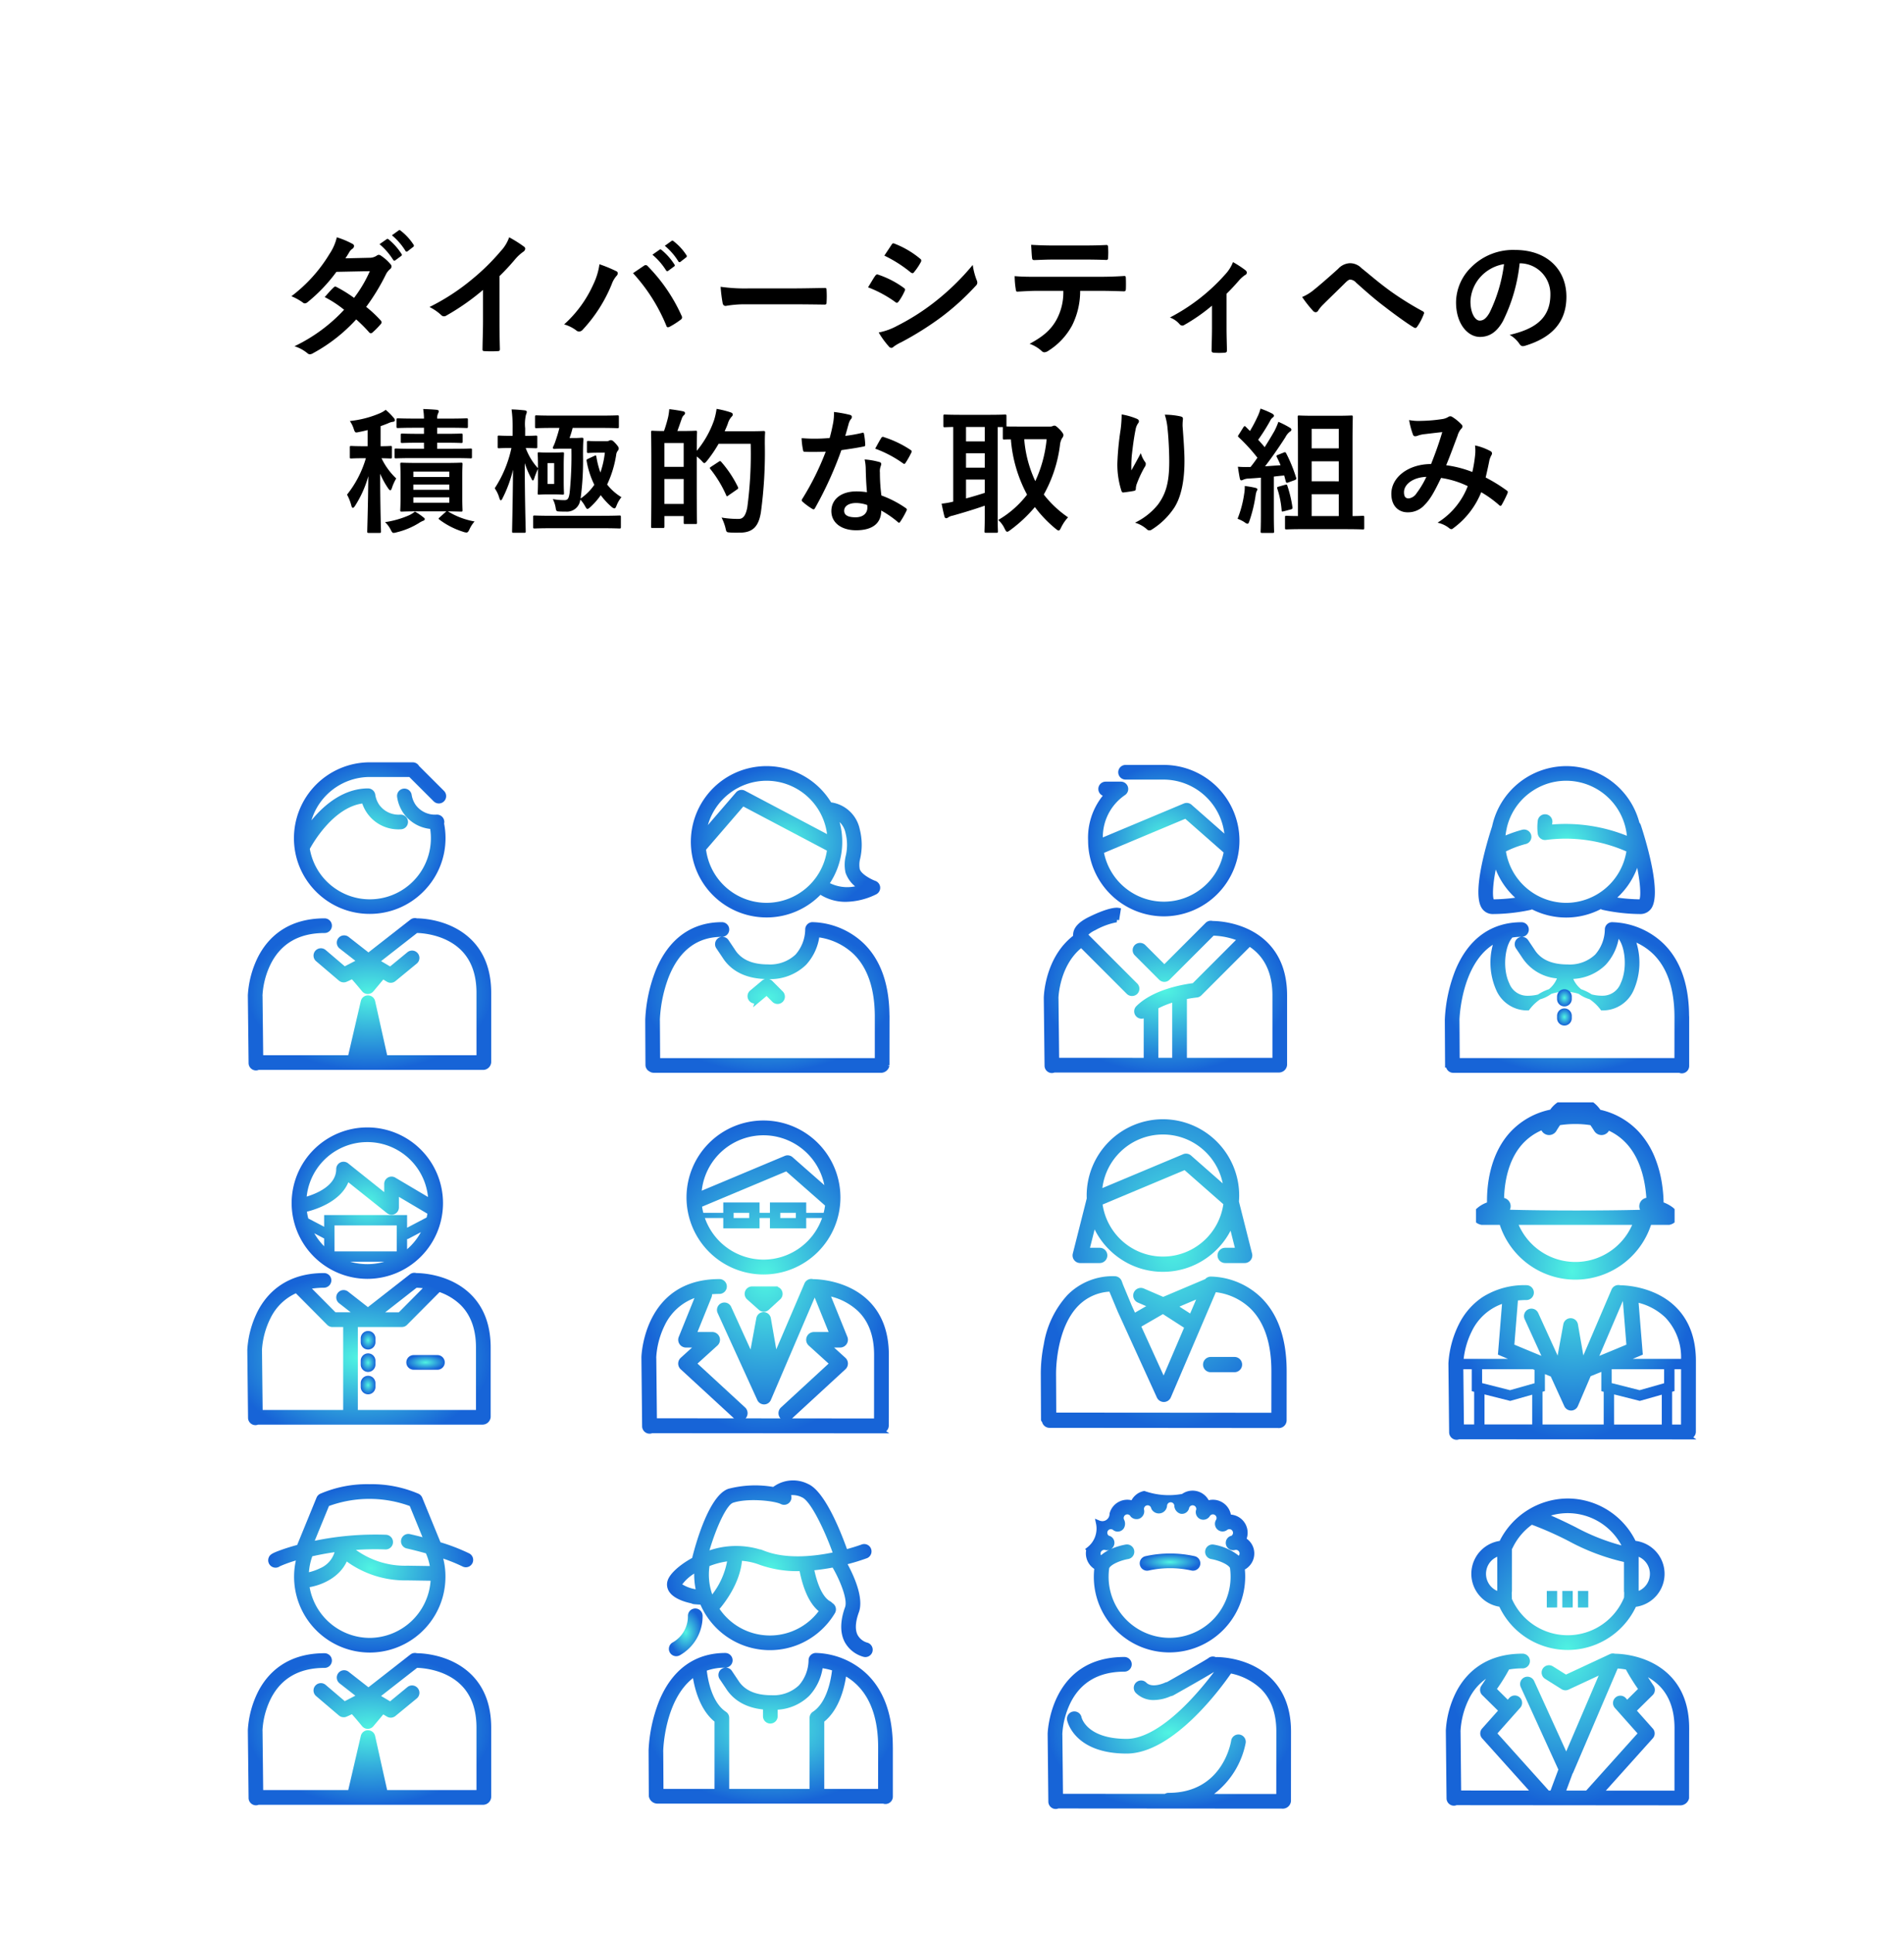 <svg xmlns="http://www.w3.org/2000/svg" xmlns:xlink="http://www.w3.org/1999/xlink" width="367.335" height="372.764" viewBox="0 0 367.335 372.764">
  <defs>
    <radialGradient id="radial-gradient" cx="0.5" cy="0.5" r="0.5" gradientUnits="objectBoundingBox">
      <stop offset="0" stop-color="#50f4e2"/>
      <stop offset="1" stop-color="#1764d7"/>
    </radialGradient>
  </defs>
  <g id="グループ_13374" data-name="グループ 13374" transform="translate(-14625.674 6530)">
    <path id="パス_13448" data-name="パス 13448" d="M0,0H367.335V372.764H0Z" transform="translate(14625.674 -6530)" fill="none"/>
    <path id="パス_13514" data-name="パス 13514" d="M-112.684-16.9c.442-.676.6-.936.806-1.3a2.173,2.173,0,0,1,.546-.546.7.7,0,0,0,.312-.52.456.456,0,0,0-.286-.416,16.374,16.374,0,0,0-3.042-1.274,9.591,9.591,0,0,1-1.4,3.2,29.008,29.008,0,0,1-7.358,8.164,10.832,10.832,0,0,1,2.184,1.2.6.6,0,0,0,.416.182.932.932,0,0,0,.52-.234,31.4,31.4,0,0,0,5.564-5.85l6.448-.13a25.066,25.066,0,0,1-3.042,5.148,26.07,26.07,0,0,0-3.354-2.08.675.675,0,0,0-.26-.1.491.491,0,0,0-.338.182c-.6.546-1.144,1.222-1.716,1.846a21.735,21.735,0,0,1,3.744,2.444A31.528,31.528,0,0,1-122.512.052a7.387,7.387,0,0,1,2.47,1.326.78.78,0,0,0,.494.234,1.415,1.415,0,0,0,.65-.234,31.685,31.685,0,0,0,8.294-6.5A28.815,28.815,0,0,1-108.082-2.6a.452.452,0,0,0,.286.156.54.54,0,0,0,.312-.13,15.982,15.982,0,0,0,1.612-1.638.5.5,0,0,0,.156-.338.513.513,0,0,0-.156-.364A23.114,23.114,0,0,0-108.68-7.54a40.582,40.582,0,0,0,3.822-6.292,3.261,3.261,0,0,1,.78-.988.665.665,0,0,0,.286-.494.635.635,0,0,0-.208-.468,8.423,8.423,0,0,0-1.768-1.586.9.9,0,0,0-.468-.208.76.76,0,0,0-.442.182,2.544,2.544,0,0,1-1.43.39Zm6.578-2.73a12.9,12.9,0,0,1,2.626,3.016.272.272,0,0,0,.442.078l1.092-.806a.262.262,0,0,0,.078-.416,11.966,11.966,0,0,0-2.47-2.782c-.156-.13-.26-.156-.39-.052Zm2.392-1.716a12.3,12.3,0,0,1,2.6,2.99.267.267,0,0,0,.442.078l1.04-.806a.3.3,0,0,0,.078-.468,10.858,10.858,0,0,0-2.47-2.678c-.156-.13-.234-.156-.39-.052Zm20.748,7.878a41.157,41.157,0,0,0,3.042-3.276,8.566,8.566,0,0,1,1.56-1.43A.744.744,0,0,0-78-18.746a.46.46,0,0,0-.208-.39,23.131,23.131,0,0,0-2.886-1.82,7.536,7.536,0,0,1-1.638,2.678,42.184,42.184,0,0,1-5.538,5.434,41.737,41.737,0,0,1-8.19,5.33A9.732,9.732,0,0,1-94.224-5.98a.725.725,0,0,0,.546.26.734.734,0,0,0,.39-.1,44.98,44.98,0,0,0,7.15-4.992v6.058c0,1.768-.078,3.458-.1,5.33-.026.312.078.416.364.416a21.686,21.686,0,0,0,2.6,0c.286,0,.416-.1.39-.442-.052-2.08-.078-3.614-.078-5.408Zm12.48,9.308A7.213,7.213,0,0,1-68.2-3.042a.875.875,0,0,0,.6.26.98.98,0,0,0,.728-.39,28.648,28.648,0,0,0,5.564-8.736,4.982,4.982,0,0,1,.91-1.586.771.771,0,0,0,.26-.52.447.447,0,0,0-.312-.416,25.7,25.7,0,0,0-3.224-1.326,13,13,0,0,1-1.17,3.848A23.03,23.03,0,0,1-70.486-4.16ZM-57.2-14.04A34,34,0,0,1-50.778-3.926c.1.338.286.39.624.234A15.719,15.719,0,0,0-48-5.07a.5.5,0,0,0,.26-.416.65.65,0,0,0-.1-.364,32.677,32.677,0,0,0-6.526-9.542.53.53,0,0,0-.39-.208.62.62,0,0,0-.364.156C-55.562-15.158-56.264-14.664-57.2-14.04Zm3.744-3.562a12.9,12.9,0,0,1,2.626,3.016.272.272,0,0,0,.442.078l1.092-.806a.262.262,0,0,0,.078-.416,11.967,11.967,0,0,0-2.47-2.782c-.156-.13-.26-.156-.39-.052Zm2.392-1.716a12.3,12.3,0,0,1,2.6,2.99.267.267,0,0,0,.442.078l1.04-.806a.3.3,0,0,0,.078-.468,10.858,10.858,0,0,0-2.47-2.678c-.156-.13-.234-.156-.39-.052ZM-26.13-8.034c1.924,0,3.848.026,5.8.052.364.026.468-.078.468-.39a19.163,19.163,0,0,0,0-2.444c0-.312-.078-.39-.468-.364-2,.026-4,.078-5.98.078h-8.372a33.4,33.4,0,0,1-5.616-.312,28.219,28.219,0,0,0,.39,3.146c.078.39.286.546.6.546a20.791,20.791,0,0,1,3.822-.312Zm14.274-3.276A22.8,22.8,0,0,1-6.6-8.476a.5.5,0,0,0,.312.156c.1,0,.208-.1.338-.26A10.587,10.587,0,0,0-4.81-10.556a.771.771,0,0,0,.1-.286c0-.156-.1-.26-.286-.39A18.044,18.044,0,0,0-9.984-13.78c-.234-.052-.364.078-.494.26C-10.79-13.1-11.206-12.35-11.856-11.31Zm3.146-6.11a25.145,25.145,0,0,1,5.044,3.2.669.669,0,0,0,.39.182.289.289,0,0,0,.26-.156,11.129,11.129,0,0,0,1.326-1.95.629.629,0,0,0,.1-.338.412.412,0,0,0-.208-.338,17.676,17.676,0,0,0-4.888-2.886c-.312-.156-.468-.1-.65.208C-7.774-18.824-8.268-18.1-8.71-17.42ZM-9.8-2.6A16.42,16.42,0,0,0-7.878.052a.669.669,0,0,0,.52.312A.576.576,0,0,0-6.942.156,8.543,8.543,0,0,1-5.434-.728,60.362,60.362,0,0,0,2.34-5.616a48.44,48.44,0,0,0,6.6-6.006.808.808,0,0,0,.286-.6,1.271,1.271,0,0,0-.13-.494,12.985,12.985,0,0,1-.754-2.912A47.313,47.313,0,0,1,.858-8.372a43.553,43.553,0,0,1-7.124,4.5A12.022,12.022,0,0,1-9.8-2.6Zm42.354-8.034c1.794,0,3.588.052,4.94.1.234,0,.39-.1.39-.442.026-.338.026-1.664,0-2,0-.364-.026-.52-.286-.52-1.534.1-3.042.156-5.07.156H20.852c-1.508,0-2.964,0-4.42-.13a15.643,15.643,0,0,0,.208,2.5c.026.338.1.52.338.494,1.326-.078,2.6-.156,3.9-.156h4.94a11.043,11.043,0,0,1-1.326,5.59C23.4-3.068,21.866-1.794,19.318-.416A6.83,6.83,0,0,1,21.632.962a.766.766,0,0,0,.546.26,1.584,1.584,0,0,0,.78-.312A13.1,13.1,0,0,0,27.534-4a14.851,14.851,0,0,0,1.534-6.63Zm-2.808-6.032c1.43,0,2.964.026,4.368.078.286,0,.338-.13.338-.494a11.565,11.565,0,0,0,0-1.9c0-.338-.052-.494-.312-.494-1.3.078-2.938.1-4.394.1H23.92c-1.17,0-2.5-.026-4.316-.13.078.936.1,1.872.182,2.5.026.312.1.442.442.442,1.456-.052,2.5-.1,3.692-.1Zm27.56,6.6c.91-.884,1.69-1.742,2.366-2.522a6.563,6.563,0,0,1,1.17-1.066.593.593,0,0,0,.39-.494.717.717,0,0,0-.286-.468,21.432,21.432,0,0,0-2.392-1.56,7.317,7.317,0,0,1-1.378,2.236,36.986,36.986,0,0,1-10.79,8.45,4.516,4.516,0,0,1,1.872,1.3.722.722,0,0,0,.52.26.572.572,0,0,0,.338-.1A34.779,34.779,0,0,0,54.5-7.774v4.446c0,1.378-.052,2.678-.078,4.16-.026.312.13.442.416.468a14.235,14.235,0,0,0,2.106,0c.312-.026.468-.156.442-.468-.026-1.326-.078-2.99-.078-4.238Zm14.586.624a23.986,23.986,0,0,0,2.132,2.7.681.681,0,0,0,.494.234.556.556,0,0,0,.468-.312,6.437,6.437,0,0,1,.936-1.144c1.222-1.222,3.094-3.016,4.368-4.29.338-.312.6-.546.884-.546a1.668,1.668,0,0,1,1.144.6c1.716,1.534,3.588,3.2,5.46,4.6,1.534,1.2,4.368,3.276,5.616,4a.618.618,0,0,0,.364.13c.1,0,.208-.078.338-.26a10.933,10.933,0,0,0,1.274-2.444c.13-.234,0-.442-.26-.546a59.913,59.913,0,0,1-6.136-3.822C86.424-12.4,85.306-13.442,83.356-15a3.111,3.111,0,0,0-2.262-.962,3.274,3.274,0,0,0-2.262,1.092c-1.924,1.742-3.8,3.354-4.654,4.03A8.92,8.92,0,0,1,71.89-9.438Zm42.068-6.5a5.906,5.906,0,0,1,5.824,6.032c0,4.914-3.458,6.734-7.852,7.774a5.514,5.514,0,0,1,1.82,1.638c.338.52.572.624,1.118.468,5.278-1.586,8.008-4.628,8.008-9.464,0-5.174-3.666-9.022-9.906-9.022a11.378,11.378,0,0,0-8.45,3.328,9.579,9.579,0,0,0-2.938,6.76c0,4.238,2.314,6.682,4.6,6.682,1.95,0,3.3-1.04,4.42-2.99a32.556,32.556,0,0,0,3.25-11.206Zm-3.12.156a29.706,29.706,0,0,1-2.756,9.308c-.7,1.248-1.274,1.586-1.95,1.586-.806,0-1.768-1.326-1.768-3.718a7.487,7.487,0,0,1,2.028-4.81A7.831,7.831,0,0,1,110.838-15.782ZM-90.142,25.186c0-1.586.052-2.236.052-2.366,0-.286-.026-.312-.312-.312-.156,0-.936.052-3.2.052h-5.044c-2.236,0-3.016-.052-3.172-.052-.26,0-.286.026-.286.312,0,.13.052.78.052,2.366v4.082c0,1.56-.052,2.236-.052,2.392,0,.26.026.286.286.286.156,0,.936-.052,3.172-.052h5.434l-1.248,1.118c-.234.208-.338.286-.1.468a15.1,15.1,0,0,0,4.55,2.34,2.348,2.348,0,0,0,.676.156c.234,0,.364-.156.572-.6a6.208,6.208,0,0,1,.988-1.534,14.673,14.673,0,0,1-5.148-1.95c1.716.026,2.366.052,2.522.052.286,0,.312-.026.312-.286,0-.156-.052-.832-.052-2.392Zm-2.5,5.044H-99.58V29.19h6.942Zm0-6.006v1.04H-99.58v-1.04Zm-6.942,3.51V26.72h6.942v1.014Zm-8.814-8.4h-.676c-1.794,0-2.34-.052-2.5-.052-.234,0-.26.026-.26.286v1.846c0,.26.026.286.26.286.156,0,.7-.052,2.5-.052h.338a20.45,20.45,0,0,1-3.64,7.02,9.1,9.1,0,0,1,.832,2.106c.078.312.182.442.286.442.13,0,.26-.13.416-.364a20.956,20.956,0,0,0,2.574-5.746c-.052,5.8-.208,10.218-.208,10.66,0,.26.026.286.286.286h2.08c.26,0,.286-.026.286-.286,0-.442-.156-4.836-.156-11.128a15.557,15.557,0,0,0,1.534,2.808c.182.26.312.39.416.39.13,0,.234-.182.338-.52a9.406,9.406,0,0,1,.806-1.768,13.127,13.127,0,0,1-2.834-3.9c1.17.026,1.612.052,1.742.052.234,0,.26-.026.26-.286V19.57c0-.26-.026-.286-.26-.286-.156,0-.624.052-1.924.052V15.462c.52-.182,1.014-.364,1.508-.572a3.025,3.025,0,0,1,.832-.26c.26-.026.416-.1.416-.286a.651.651,0,0,0-.208-.468,12.592,12.592,0,0,0-1.56-1.56,5.009,5.009,0,0,1-1.04.624,19.856,19.856,0,0,1-5.876,1.534,5.455,5.455,0,0,1,.728,1.456c.286.832.286.832,1.092.65.546-.1,1.092-.234,1.612-.364Zm14.846-.676c2.288,0,3.016.052,3.172.052.286,0,.312-.026.312-.286V17.2c0-.286-.026-.312-.312-.312-.156,0-.884.052-3.172.052h-1.43v-1.17h2.262c2.392,0,3.224.052,3.38.052.26,0,.286-.026.286-.312V14.24c0-.26-.026-.286-.286-.286-.156,0-.988.052-3.38.052h-2.262a2.115,2.115,0,0,1,.156-.962,1.239,1.239,0,0,0,.156-.468c0-.13-.156-.234-.39-.26-.754-.078-1.82-.13-2.626-.156a11.951,11.951,0,0,1,.156,1.846h-1.612c-2.392,0-3.224-.052-3.38-.052-.286,0-.312.026-.312.286v1.274c0,.286.026.312.312.312.156,0,.988-.052,3.38-.052h1.612v1.17h-1.04c-2.262,0-2.99-.052-3.146-.052-.26,0-.286.026-.286.312v1.222c0,.26.026.286.286.286.156,0,.884-.052,3.146-.052h1.04v1.17h-2.028c-2.314,0-3.2-.052-3.354-.052-.26,0-.286.026-.286.286V21.39c0,.26.026.286.286.286.156,0,1.04-.052,3.354-.052h7.514c2.5,0,3.354.052,3.51.052.234,0,.26-.026.26-.286V20.064c0-.26-.026-.286-.26-.286-.156,0-1.014.052-3.51.052h-2.938V18.66Zm-5.72,13.286a5.542,5.542,0,0,1-1.066.676,17.941,17.941,0,0,1-4.706,1.352,5.215,5.215,0,0,1,1.092,1.456c.234.468.338.624.572.624a3.279,3.279,0,0,0,.624-.13,14.532,14.532,0,0,0,4.238-1.768,4.429,4.429,0,0,1,.832-.442.382.382,0,0,0,.312-.338c0-.1-.1-.208-.312-.364A11.293,11.293,0,0,0-99.268,31.946ZM-71.4,15.8c-.208.858-.468,1.69-.78,2.6a7.376,7.376,0,0,1-.442,1.066c-.1.234,0,.39.26.39.156,0,.468-.052,1.352-.052h1.924a71.1,71.1,0,0,1-.338,8.5c-.156,1.014-.312,1.43-.988,1.43a11.762,11.762,0,0,1-2.262-.208,5.7,5.7,0,0,1,.52,1.508c.13.78.13.858.7.884.442.026.988.026,1.326.026a2.578,2.578,0,0,0,2.756-2.314,5.536,5.536,0,0,1,.91,1.248c.208.364.312.546.468.546.13,0,.312-.13.572-.364a13.884,13.884,0,0,0,2-2.288A13.685,13.685,0,0,0-61.36,31.01a1.13,1.13,0,0,0,.572.312c.182,0,.26-.182.416-.546a5.844,5.844,0,0,1,.936-1.612,10.271,10.271,0,0,1-2.756-2.444,21,21,0,0,0,1.742-5.694,1.445,1.445,0,0,1,.286-.78.754.754,0,0,0,.208-.468c0-.208-.1-.416-.572-.936-.572-.624-.728-.676-.962-.676a.737.737,0,0,0-.338.1,1.076,1.076,0,0,1-.494.1h-1.56c-1.378,0-1.768-.052-1.924-.052-.26,0-.286.026-.286.286V20.35c0,.26.026.286.286.286.156,0,.546-.052,1.924-.052h1.248a17.6,17.6,0,0,1-.858,3.822,17.058,17.058,0,0,1-.78-3.068c-.052-.26-.078-.286-.416-.13l-1.17.546c-.286.13-.338.182-.286.442a16.831,16.831,0,0,0,1.482,4.576,10.276,10.276,0,0,1-2.652,2.652A55,55,0,0,0-66.846,21c0-1.352.026-2.236.078-2.99,0-.26-.052-.312-.312-.312-.156,0-.65.052-1.248.052h-1.118a19.6,19.6,0,0,0,.6-1.95h5.07c2.522,0,3.406.052,3.562.052.26,0,.286-.026.286-.286v-1.9c0-.26-.026-.286-.286-.286-.156,0-1.04.052-3.562.052h-8.476c-2.548,0-3.406-.052-3.562-.052-.26,0-.286.026-.286.286v1.9c0,.26.026.286.286.286.156,0,1.014-.052,3.562-.052Zm-6.786,20.228c.26,0,.286-.026.286-.286,0-.39-.182-6.084-.182-13.156a16.635,16.635,0,0,0,1.248,2.938c.13.286.234.416.312.416.1,0,.182-.156.286-.468.182-.6.494-1.3.7-1.794V26.1c0,1.508-.052,2.106-.052,2.288,0,.26.026.286.26.286.182,0,.442-.052,1.612-.052h1.3c1.118,0,1.43.052,1.612.052.26,0,.286-.026.286-.286,0-.156-.052-.78-.052-2.288V23.08c0-1.482.052-2.132.052-2.288,0-.26-.026-.286-.286-.286-.182,0-.494.052-1.612.052h-1.3c-1.17,0-1.43-.052-1.612-.052-.234,0-.26.026-.26.286,0,.182.052.806.052,2.288v.494a11.6,11.6,0,0,1-2.366-3.9c1.326.026,1.768.052,1.924.052.286,0,.312-.026.312-.286V17.568c0-.26-.026-.286-.312-.286-.156,0-.624.052-2.028.052V15.878a7.978,7.978,0,0,1,.156-2.626,1.332,1.332,0,0,0,.156-.572c0-.13-.156-.234-.39-.26-.91-.1-1.586-.156-2.548-.182a24.63,24.63,0,0,1,.208,3.692v1.4h-.26c-1.69,0-2.21-.052-2.366-.052-.234,0-.26.026-.26.286V19.44c0,.26.026.286.26.286.156,0,.676-.052,2.34-.052h.052a22.864,22.864,0,0,1-3.224,7.774,6.1,6.1,0,0,1,.884,1.846c.1.312.182.468.286.468.13,0,.234-.156.364-.442a24.679,24.679,0,0,0,2-5.46c-.052,6.24-.182,11.492-.182,11.882,0,.26.026.286.286.286Zm5.772-9.412h-1.274v-4.03h1.274Zm9,8.528c2.548,0,3.406.052,3.562.052.286,0,.312-.026.312-.312v-1.9c0-.26-.026-.286-.312-.286-.156,0-1.014.052-3.562.052h-9.178c-2.548,0-3.406-.052-3.562-.052-.286,0-.312.026-.312.286v1.9c0,.286.026.312.312.312.156,0,1.014-.052,3.562-.052ZM-48.646,16.4c.312-.806.6-1.69.884-2.47a1.442,1.442,0,0,1,.364-.572c.182-.156.234-.234.234-.416,0-.156-.13-.286-.364-.338-.78-.156-1.742-.312-2.678-.416a11.306,11.306,0,0,1-.208,1.482,26.322,26.322,0,0,1-.806,2.73c-1.508,0-2.054-.052-2.21-.052-.26,0-.286.026-.286.286,0,.182.052,1.43.052,5.954v4.5c0,6.318-.052,7.54-.052,7.7,0,.286.026.312.286.312h1.976c.286,0,.312-.026.312-.312V32.8h3.718v1.248c0,.26.026.286.286.286h2c.26,0,.286-.026.286-.286,0-.156-.052-1.3-.052-7.358V21.312a8.78,8.78,0,0,1,.91.806c.286.312.416.468.546.468s.286-.156.546-.468a24.768,24.768,0,0,0,2.21-3.25H-34.5a77.591,77.591,0,0,1-.65,12.246c-.26,1.378-.7,2.236-1.638,2.236a18.03,18.03,0,0,1-3.328-.26,9.457,9.457,0,0,1,.754,2c.182.832.182.832.936.884.676.052,1.4.026,1.976.026,2.444-.052,3.51-1.3,3.926-3.952a85.777,85.777,0,0,0,.754-13.182c0-.728,0-1.43.052-2.158,0-.26-.052-.312-.312-.312-.156,0-.754.052-2.626.052H-39.52c.208-.468.416-.936.6-1.43a3.4,3.4,0,0,1,.7-1.326c.234-.234.26-.312.26-.52,0-.182-.208-.312-.546-.416a18.719,18.719,0,0,0-2.574-.624,13.173,13.173,0,0,1-.494,2.21A18.984,18.984,0,0,1-44.9,20.22c0-2.548.052-3.458.052-3.588,0-.26-.026-.286-.286-.286-.182,0-.78.052-2.626.052Zm-2.5,14.066v-4.81h3.718v4.81Zm3.718-11.752v4.6h-3.718v-4.6Zm5.33,4.55c-.312.208-.338.26-.182.468a22.825,22.825,0,0,1,3.042,5.018c.052.156.1.234.182.234.052,0,.13-.052.26-.156l1.612-1.118c.312-.208.338-.286.208-.546a21.816,21.816,0,0,0-3.2-4.81c-.1-.1-.156-.156-.208-.156a.651.651,0,0,0-.286.13Zm30.03,4.94a13.4,13.4,0,0,0-2.054-.156c-2.938,0-4.81,1.534-4.81,3.8,0,2.236,1.924,3.692,4.784,3.692,2.964,0,4.836-1.2,4.836-3.8a19.338,19.338,0,0,1,3.172,2.184c.1.1.182.156.26.156s.156-.052.234-.182a16,16,0,0,0,1.2-2.106c.13-.26.1-.364-.156-.546a20.386,20.386,0,0,0-4.68-2.418,33.955,33.955,0,0,1-.286-4.42,2.7,2.7,0,0,1,.1-1.066,3.26,3.26,0,0,0,.156-.546.4.4,0,0,0-.364-.416,14.055,14.055,0,0,0-2.834-.494A9.131,9.131,0,0,1-12.3,23.73C-12.272,24.952-12.22,26.538-12.064,28.2Zm.052,2.47a3,3,0,0,1,.026.52c0,1.092-.858,1.846-2.262,1.846-1.482,0-2.21-.416-2.21-1.248,0-.988,1.014-1.508,2.314-1.508A6.626,6.626,0,0,1-12.012,30.672ZM-16.25,17.334c.234-.78.442-1.586.624-2.21a2.858,2.858,0,0,1,.416-.962.64.64,0,0,0,.234-.494c0-.182-.156-.338-.416-.39a24.043,24.043,0,0,0-3.042-.546,10.062,10.062,0,0,1-.156,2.106c-.182.936-.364,1.82-.676,2.912-1.2.1-1.976.13-2.99.13-.754,0-1.352-.026-2.418-.1a13.584,13.584,0,0,0,.26,2.21c.052.338.1.416.364.416.65.026.858.026,1.43.026.806,0,1.612,0,2.6-.052a52.452,52.452,0,0,1-4.5,9.074.5.5,0,0,0-.13.312c0,.1.052.182.182.286a12.343,12.343,0,0,0,1.794,1.326.721.721,0,0,0,.312.13c.1,0,.182-.078.286-.26A71.843,71.843,0,0,0-17,20.09c1.612-.234,2.886-.416,4.29-.7.208-.026.312-.078.312-.312a14.108,14.108,0,0,0-.234-2.106c-.052-.286-.156-.286-.39-.208A27.944,27.944,0,0,1-16.25,17.334Zm5.772,2.47A22.47,22.47,0,0,1-5.1,22.638a.362.362,0,0,0,.234.1c.078,0,.156-.052.234-.182a15.814,15.814,0,0,0,1.092-1.924.62.62,0,0,0,.1-.312c0-.1-.078-.182-.234-.286a20.285,20.285,0,0,0-5.1-2.444.363.363,0,0,0-.546.182C-9.646,18.244-10.036,19.024-10.478,19.8ZM17.5,15.54c-1.456,0-2.236,0-2.652-.026V13.538c0-.286-.026-.312-.286-.312-.156,0-.936.052-3.224.052H6.162c-2.262,0-3.042-.052-3.2-.052-.26,0-.286.026-.286.312v1.846c0,.26.026.286.286.286.1,0,.572-.026,1.612-.052v14.4a14.284,14.284,0,0,1-2.236.39c.156.832.364,1.768.546,2.47.052.234.182.338.338.338a.669.669,0,0,0,.416-.182,2.406,2.406,0,0,1,.832-.312c1.69-.468,4.29-1.248,6.188-1.924v2.184c0,1.768-.052,2.574-.052,2.756,0,.26.026.286.286.286h2.028c.26,0,.286-.026.286-.286,0-.156-.052-.988-.052-2.756V15.644h.988v2.08c0,.286.026.312.286.312.1,0,.468-.026,1.274-.026a26.822,26.822,0,0,0,3.12,10.66,19.094,19.094,0,0,1-5.564,4.888A5.007,5.007,0,0,1,14.482,35.2c.208.416.312.624.52.624.13,0,.286-.1.572-.312a27.341,27.341,0,0,0,4.758-4.446,23.871,23.871,0,0,0,3.978,4.16c.286.234.468.364.6.364.182,0,.286-.182.468-.546a8.083,8.083,0,0,1,1.352-2,20.651,20.651,0,0,1-4.68-4.394,26.147,26.147,0,0,0,3.12-9.516,3.356,3.356,0,0,1,.39-1.326,1.129,1.129,0,0,0,.286-.624c0-.208-.234-.546-.624-.988-.65-.65-.91-.832-1.092-.832a.734.734,0,0,0-.39.1,1.534,1.534,0,0,1-.624.078Zm5.1,2.444A24.749,24.749,0,0,1,20.41,26.07a23.311,23.311,0,0,1-2.132-8.086ZM10.66,28.332c-1.144.364-2.418.754-3.614,1.066v-3.64H10.66ZM7.046,18.4V15.618H10.66V18.4Zm0,5.07V20.688H10.66V23.47ZM37.076,13.2a24.059,24.059,0,0,1-.208,2.964,54.956,54.956,0,0,0-.624,6.474,16.634,16.634,0,0,0,.78,5.278c.052.182.182.364.364.338.65-.078,1.768-.234,2.08-.312a.365.365,0,0,0,.338-.416,3.249,3.249,0,0,1,.13-.78,21.286,21.286,0,0,1,1.534-3.328,1.225,1.225,0,0,0,.26-.65.6.6,0,0,0-.156-.416,5.39,5.39,0,0,1-.806-1.69c-.7,1.326-1.248,2.314-1.82,3.328a26.265,26.265,0,0,1,.078-2.86c.156-1.352.364-3.2.728-4.966a3,3,0,0,1,.468-1.222.6.6,0,0,0,.182-.416c0-.234-.156-.39-.494-.52A13.626,13.626,0,0,0,37.076,13.2Zm8.32.052a12.456,12.456,0,0,1,.546,2.834c.182,1.664.312,4.368.312,6.214,0,4.108-.676,6.24-2.184,8.294a12.868,12.868,0,0,1-4.42,3.484,6.033,6.033,0,0,1,2.21,1.2.754.754,0,0,0,.546.286.9.9,0,0,0,.52-.182,14.327,14.327,0,0,0,4.29-4.186c1.378-2.132,1.976-5.33,1.976-9.022,0-1.872-.182-4.238-.364-6.708a9.205,9.205,0,0,1,.052-1.2c.052-.442,0-.572-.52-.7A15.014,15.014,0,0,0,45.4,13.252ZM80.08,35.326c2.5,0,3.328.052,3.484.052.286,0,.312-.026.312-.286V33.064c0-.286-.026-.312-.312-.312-.13,0-.65.052-1.95.052V18.322c0-2.938.052-4.446.052-4.6,0-.286-.026-.312-.312-.312-.156,0-.858.052-2.964.052H74.282c-2.08,0-2.808-.052-2.964-.052-.26,0-.286.026-.286.312,0,.156.052,1.638.052,4.6V32.8c-1.508,0-2.054-.052-2.184-.052-.286,0-.312.026-.312.312v2.028c0,.26.026.286.312.286.156,0,1.014-.052,3.51-.052ZM73.736,32.8V28.592h5.226V32.8Zm0-6.708V22.248h5.226V26.1Zm5.226-10.114v3.77H73.736v-3.77ZM67.288,20.974c-.364.13-.39.208-.286.442.26.52.52,1.04.728,1.586l-2.99.208c1.2-1.56,2.6-3.536,3.926-5.616a3.094,3.094,0,0,1,.858-1.066c.208-.1.286-.208.286-.39,0-.156-.078-.26-.312-.39a16.875,16.875,0,0,0-2.184-1.118,13.389,13.389,0,0,1-.78,1.794c-.6,1.04-1.222,2.08-1.872,3.094-.39-.494-.832-.962-1.248-1.43a37.57,37.57,0,0,0,2.314-3.666,1.586,1.586,0,0,1,.494-.624c.13-.1.234-.208.234-.338s-.078-.26-.338-.416a16.431,16.431,0,0,0-2.262-.962,7.947,7.947,0,0,1-.6,1.612,26.544,26.544,0,0,1-1.43,2.7l-.78-.78q-.156-.156-.234-.156c-.078,0-.156.078-.26.234L59.7,17.048c-.1.156-.182.26-.182.338s.052.13.156.234a33.971,33.971,0,0,1,3.588,3.926q-.624.936-1.326,1.794h-.364a19.281,19.281,0,0,1-2.08-.052c.13.832.234,1.56.364,2.184.052.26.13.442.286.442a.981.981,0,0,0,.416-.13,2.62,2.62,0,0,1,.936-.208c.78-.052,1.586-.1,2.444-.182v6.968c0,2.392-.052,3.25-.052,3.406,0,.26.026.286.286.286H66.2c.26,0,.286-.026.286-.286,0-.13-.052-1.014-.052-3.406V25.186c.676-.078,1.352-.156,2-.208l.312,1.17c.052.234.156.286.442.182l1.222-.442c.338-.13.416-.234.312-.52a29.193,29.193,0,0,0-1.9-4.654c-.13-.234-.182-.286-.494-.156Zm-7.852,12.35a6.953,6.953,0,0,1,1.326.65,1.283,1.283,0,0,0,.6.312c.13,0,.234-.156.364-.546a27.339,27.339,0,0,0,1.17-4.784,4.716,4.716,0,0,1,.208-.936.74.74,0,0,0,.156-.364c0-.13-.13-.234-.442-.312a18.576,18.576,0,0,0-2-.338,6.627,6.627,0,0,1-.1,1.456A21,21,0,0,1,59.436,33.324Zm7.982-6.214c-.312.078-.416.13-.312.416a17.511,17.511,0,0,1,.832,4.186c.026.26.078.26.468.156l1.274-.338c.338-.078.364-.182.338-.468a23.162,23.162,0,0,0-.962-4.056c-.078-.286-.13-.312-.442-.234Zm37.31-2.808A21.559,21.559,0,0,0,99.684,23c.78-1.872,1.508-3.9,2.184-5.668a3.534,3.534,0,0,1,.7-1.352.669.669,0,0,0,.26-.442.624.624,0,0,0-.234-.442,8.689,8.689,0,0,0-1.768-1.43.6.6,0,0,0-.364-.1.572.572,0,0,0-.338.1,3,3,0,0,1-1.274.442,29.015,29.015,0,0,1-4.03.338,9.689,9.689,0,0,1-2.288-.156,15.759,15.759,0,0,0,.754,2.834.422.422,0,0,0,.416.286,1.368,1.368,0,0,0,.468-.1,5.458,5.458,0,0,1,1.17-.286c.858-.1,2.158-.26,3.588-.416-.65,2.184-1.3,4-2.158,6.162-4.342,0-7.67,2.522-7.67,5.746,0,2.522,1.586,3.562,3.094,3.562a4.268,4.268,0,0,0,3.328-1.43c1.04-1.04,1.794-2.34,3.172-5.2a17.58,17.58,0,0,1,5.148,1.586,14.35,14.35,0,0,1-5.824,7.046,5.358,5.358,0,0,1,2.262,1.066.711.711,0,0,0,.39.182c.156,0,.286-.1.52-.286a15.96,15.96,0,0,0,5.252-6.838,21.129,21.129,0,0,1,3.406,2.444.5.5,0,0,0,.312.182c.078,0,.156-.052.234-.182a22.4,22.4,0,0,0,1.118-2.236c.078-.26.1-.39-.156-.546a30.087,30.087,0,0,0-4.056-2.5c.26-1.118.52-2.262.728-3.354A4.374,4.374,0,0,1,108.446,21a.489.489,0,0,0-.182-.7,11.212,11.212,0,0,0-3.016-1.118,8.137,8.137,0,0,1,.026,1.768A25.721,25.721,0,0,1,104.728,24.3Zm-8.866.936a17.773,17.773,0,0,1-1.9,3.172,2.1,2.1,0,0,1-1.508.988c-.624,0-.91-.364-.91-1.2C91.546,26.72,93.21,25.342,95.862,25.238Z" transform="translate(14805 -6463.281)"/>
    <path id="合体_107" data-name="合体 107" d="M1.554,59.239h0a1.419,1.419,0,0,1-1.416-1.4L.113,55.754C.075,52.112,0,44.958,0,44.728a18.8,18.8,0,0,1,2.012-7.454c1.741-3.353,5.37-7.35,12.779-7.35a1.421,1.421,0,0,1,1.431,1.417,1.405,1.405,0,0,1-1.47,1.416,15.239,15.239,0,0,0-2.554.214,35.688,35.688,0,0,1-2.338,3.758l2.086,2.066.273-.306a1.416,1.416,0,1,1,2.115,1.882L9.954,45.3l9.854,10.968.044.053H20.2l1.507-4.05-7.25-15.9a1.416,1.416,0,0,1,2.577-1.175l6.191,13.582,6.26-14.625-5.806,2.7a1.417,1.417,0,0,1-1.352-.083l-3.181-2a1.416,1.416,0,1,1,1.507-2.4l2.527,1.587,8.465-3.942a1.4,1.4,0,0,1,.981-.078c.961,0,6.527.193,10.5,4.117,2.536,2.508,3.821,5.96,3.821,10.256l-.021,13.509a1.744,1.744,0,0,1-1.6,1.355L2.071,59.139a1.409,1.409,0,0,1-.5.1ZM40.088,36.121a1.417,1.417,0,0,1-.183,1.794l-3.04,3,3.064,3.446a1.417,1.417,0,0,1,0,1.886L30.875,56.33l13.234.01.01-12.038c0-3.506-1-6.277-2.977-8.231a10.745,10.745,0,0,0-2.151-1.608C39.345,35,39.722,35.573,40.088,36.121ZM24.573,52.838a1.552,1.552,0,0,1-.139.246l-1.2,3.242H27.08l.046-.055L36.983,45.3,32.6,40.37a1.416,1.416,0,0,1,2.116-1.882l.274.306,2.086-2.066a37.853,37.853,0,0,1-2.332-3.745,13.741,13.741,0,0,0-1.591-.2ZM4.49,38.6a15.792,15.792,0,0,0-1.651,6.155l-.005.1c.007.137.009.274.009.406l.112,11.048,13.094.01L7,46.246a1.418,1.418,0,0,1,0-1.888l3.065-3.445-3.037-3a1.416,1.416,0,0,1-.18-1.794c.3-.445.6-.9.9-1.352A10.177,10.177,0,0,0,4.49,38.6ZM18.347,28.26a14.486,14.486,0,0,1-8.024-7.393,6.419,6.419,0,0,1,.066-12.686A14.775,14.775,0,0,1,23.5,0h0a14.654,14.654,0,0,1,13.1,8.169,6.416,6.416,0,0,1,.07,12.718A14.56,14.56,0,0,1,18.347,28.26ZM12.888,9.518a1.4,1.4,0,0,1-.134.22v8.067a1.439,1.439,0,0,1-.037.319c0,.265.011.791.031,1.252a11.771,11.771,0,0,0,21.632-.269c.017-.383.027-.77.025-.982a1.36,1.36,0,0,1-.037-.32V12.241A41.87,41.87,0,0,1,23.69,8.206,65.329,65.329,0,0,0,16.605,5.06,11.714,11.714,0,0,0,12.888,9.518ZM37.2,17.65c.009.053.016.111.023.169a3.589,3.589,0,0,0-.023-6.584ZM7.852,13.69A3.589,3.589,0,0,0,9.9,17.818c.007-.067.014-.134.023-.2V11.233A3.56,3.56,0,0,0,7.852,13.69ZM25.024,5.52a40.85,40.85,0,0,0,8.862,3.53A11.743,11.743,0,0,0,20.274,3.284C22.022,4.029,23.539,4.782,25.024,5.52Zm.452,15.5V17.839h2v3.177Zm-3,0V17.839h2v3.177Zm-3,0V17.839h2v3.177Z" transform="translate(14904.616 -6241.02)" stroke="rgba(0,0,0,0)" stroke-miterlimit="10" stroke-width="1" fill="url(#radial-gradient)"/>
    <path id="パス_13485" data-name="パス 13485" d="M2206.542-731.827a14.855,14.855,0,0,0-9.942-4.148,1.415,1.415,0,0,0-1.391,1.426,7.475,7.475,0,0,1-1.875,4.837,7.16,7.16,0,0,1-5.33,1.888c-3.025,0-5.158-.949-6.347-2.834l-1.257-1.872a1.4,1.4,0,0,0-.908-.591,1.386,1.386,0,0,0-1.06.225,1.426,1.426,0,0,0-.38,1.949l1.232,1.832c1.027,1.629,3.091,3.618,7.132,4.038v1.3a1.417,1.417,0,0,0,1.416,1.416,1.417,1.417,0,0,0,1.416-1.416v-1.254a9.535,9.535,0,0,0,6.1-2.688,10.1,10.1,0,0,0,2.566-5.308,12.674,12.674,0,0,1,1.822.41c-.166,1.476-.9,6.164-3.689,7.982a1.412,1.412,0,0,0-.642,1.186v13.693H2179.9v-13.693a1.413,1.413,0,0,0-.642-1.186c-2.752-1.8-3.5-6.34-3.684-7.929a10.4,10.4,0,0,1,3.564-.575,1.417,1.417,0,0,0,1.416-1.416,1.417,1.417,0,0,0-1.416-1.416c-5.844,0-10.251,3.188-12.746,9.221a29.414,29.414,0,0,0-2.048,9.564c0,.278.043,8.412.045,8.758l.005.069a1.682,1.682,0,0,0,1.57,1.436h43.625a1.4,1.4,0,0,0,.457.076,1.424,1.424,0,0,0,1.306-.853,1.415,1.415,0,0,0,.118-.568V-717.7l-.006-.132C2211.453-723.924,2209.8-728.631,2206.542-731.827Zm-39.379,14.782.009-.14c0-.162.282-9.7,5.742-13.938.376,2.237,1.408,6.161,4.152,8.388v12.975h-9.852l-.04-7.069A1.068,1.068,0,0,0,2167.163-717.045Zm31.074,7.285v-12.975c2.854-2.312,3.858-6.425,4.2-8.7a11.232,11.232,0,0,1,2.122,1.63c2.7,2.655,4.071,6.7,4.074,11.993l-.009,8.051Z" transform="translate(12586.46 -5475.258)" fill="url(#radial-gradient)"/>
    <path id="パス_13480" data-name="パス 13480" d="M2202.1-738.609l0,.009a5.891,5.891,0,0,0,3.627,2.993,1.434,1.434,0,0,0,.442.071,1.41,1.41,0,0,0,.639-.153,1.413,1.413,0,0,0,.706-.823,1.428,1.428,0,0,0-.926-1.792,3.079,3.079,0,0,1-1.94-1.533c-.623-1.294-.2-3.072.264-4.336,1.01-2.753-.971-7.056-2.175-9.275,1.254-.323,2.5-.709,3.733-1.156a1.407,1.407,0,0,0,.772-.76,1.407,1.407,0,0,0,.009-1.083,1.414,1.414,0,0,0-1.8-.8c-.126.047-1.193.44-2.832.886-1.3-3.639-4.338-11.189-7.513-12.56a6.436,6.436,0,0,0-6.483.411,1.375,1.375,0,0,0-.236.162,20.616,20.616,0,0,0-8.627.358c-3.7,1.22-6.278,10.427-6.98,13.225a1.044,1.044,0,0,0-.021.111c-2.474,1.359-4.318,3.047-4.729,4.338a2.474,2.474,0,0,0,.247,2.1c.854,1.4,3.032,2.052,4.311,2.321a1.4,1.4,0,0,0,.526.159c.508.049.9.078,1.237.091a14.62,14.62,0,0,0,18.9,7.7,14.687,14.687,0,0,0,7.041-6.062,1.422,1.422,0,0,0-.5-1.946l0,0a1.431,1.431,0,0,0-.429-.345c-.6-.313-2.075-1.516-3.038-5.985,1.178-.118,2.359-.291,3.524-.515,1.34,2.278,2.96,6.123,2.4,7.648C2201.6-743.373,2201.049-740.795,2202.1-738.609Zm-28.673-10.005a7.156,7.156,0,0,1-2.584-.944,8.4,8.4,0,0,1,2.3-2.078c0,.058,0,.117,0,.176A14.606,14.606,0,0,0,2173.428-748.614Zm12.492-7.651a16.1,16.1,0,0,0-9.83.157c1.441-4.85,3.386-8.8,4.558-9.189,2.82-.928,7.905-.4,9.209.25a1.408,1.408,0,0,0,1.08.078,1.406,1.406,0,0,0,.818-.708,1.412,1.412,0,0,0,.077-1.084,3.97,3.97,0,0,1,2.129.431c1.589.687,4.168,5.886,5.891,10.633-3.8.773-8.972,1.284-13.095-.295l-.847-.324Zm-3.561,2.17a11.955,11.955,0,0,1,3.4.757,21.4,21.4,0,0,0,7.72,1.226c.74,3.69,2,6.339,3.682,7.718a11.777,11.777,0,0,1-16.08,2.624,11.686,11.686,0,0,1-3.043-3.057C2179.084-746.059,2181.957-749.795,2182.359-754.095Zm-2.865.106a14.95,14.95,0,0,1-2.868,6.373,11.633,11.633,0,0,1-.647-3.845,12.02,12.02,0,0,1,.115-1.627A15.439,15.439,0,0,1,2179.494-753.989Z" transform="translate(12586.46 -5474.904)" fill="url(#radial-gradient)"/>
    <path id="パス_13484" data-name="パス 13484" d="M2173.351-744.906a1.418,1.418,0,0,0-1.417,1.414v.008a5.792,5.792,0,0,1-2.894,5.1,1.4,1.4,0,0,0-.708.821,1.4,1.4,0,0,0,.079,1.08,1.414,1.414,0,0,0,.819.709,1.432,1.432,0,0,0,.443.072,1.465,1.465,0,0,0,.658-.161,8.622,8.622,0,0,0,4.436-7.625A1.417,1.417,0,0,0,2173.351-744.906Z" transform="translate(12586.46 -5474.904)" fill="url(#radial-gradient)"/>
    <path id="パス_13481" data-name="パス 13481" d="M2129.086-752.854h0a1.419,1.419,0,0,0,1.416-1.415,1.414,1.414,0,0,0-.784-1.268,38.14,38.14,0,0,0-5.521-2.136l-3.528-8.613a1.432,1.432,0,0,0-.7-.738,22.883,22.883,0,0,0-9.5-1.848,22.78,22.78,0,0,0-9.51,1.861,1.42,1.42,0,0,0-.672.726l-3.716,9.076c-.007.016-.012.033-.018.049-1.32.36-2.333.694-2.967.917-2,.709-2.345.978-2.555,1.6a1.419,1.419,0,0,0,.9,1.792,1.4,1.4,0,0,0,1.284-.2,25.625,25.625,0,0,1,3.08-1.111,14.621,14.621,0,0,0,10.263,17.194,14.536,14.536,0,0,0,3.988.559,14.632,14.632,0,0,0,14.05-10.608,14.617,14.617,0,0,0,.555-3.981,13.8,13.8,0,0,0-.425-3.529,32.548,32.548,0,0,1,3.721,1.517A1.427,1.427,0,0,0,2129.086-752.854Zm-10.787-6.393a1.412,1.412,0,0,0-1.687,1.08,1.4,1.4,0,0,0,.19,1.066,1.408,1.408,0,0,0,.893.622c.015,0,1.614.358,3.689.937a10.645,10.645,0,0,1,.751,2.45l-4.3-.064a16.231,16.231,0,0,1-9.953-3.047,53.281,53.281,0,0,1,5.679-.089,1.4,1.4,0,0,0,1.017-.375,1.4,1.4,0,0,0,.454-.983,1.407,1.407,0,0,0-.375-1.018,1.411,1.411,0,0,0-.986-.454,57.905,57.905,0,0,0-13.734,1.156l2.745-6.7a22.8,22.8,0,0,1,15.586,0l2.463,6.016C2119.91-758.868,2119.076-759.071,2118.3-759.247Zm-14.536,3.483a4.9,4.9,0,0,1-2.825,3.113,10.132,10.132,0,0,1-2.124.755,11.624,11.624,0,0,1,.652-3.076C2100.877-755.291,2102.318-755.556,2103.763-755.764Zm2.35,1.8a19.256,19.256,0,0,0,11.72,3.639l4.454.066a11.852,11.852,0,0,1-11.741,11.026,11.819,11.819,0,0,1-11.6-9.789C2101.56-749.479,2104.739-751,2106.113-753.963Z" transform="translate(12586.46 -5474.904)" fill="url(#radial-gradient)"/>
    <path id="パス_13486" data-name="パス 13486" d="M2273.912-735.532a1.313,1.313,0,0,0-.142.011,1.382,1.382,0,0,0-1.46.214c-.54.379-5.027,2.942-7.951,4.591a1.379,1.379,0,0,0-.427.133c-.024.012-2.416,1.123-3.564-.021a1.408,1.408,0,0,0-1-.417h0a1.409,1.409,0,0,0-1,.416,1.411,1.411,0,0,0-.416,1,1.411,1.411,0,0,0,.42,1.007,4.8,4.8,0,0,0,3.46,1.35,8.26,8.26,0,0,0,3.267-.75,1.418,1.418,0,0,0,.513-.167c5.166-2.911,7.005-3.991,7.817-4.5a61.042,61.042,0,0,1-4.9,5.783c-4.51,4.658-8.642,7.121-11.948,7.121-7.738,0-8.7-4.112-8.709-4.154a1.415,1.415,0,0,0-1.668-1.112,1.42,1.42,0,0,0-1.113,1.668c.054.263,1.417,6.43,11.49,6.43,9.063,0,18.393-12.921,20.124-15.439a11.979,11.979,0,0,1,5.769,2.965c1.981,1.957,2.984,4.727,2.98,8.233l-.01,12.039-12-.009a16.292,16.292,0,0,0,6.093-9.837,1.4,1.4,0,0,0-.257-1.052,1.4,1.4,0,0,0-.926-.563,1.4,1.4,0,0,0-1.053.257,1.412,1.412,0,0,0-.563.926c-.063.411-1.678,10.058-12.069,10.058h-.006a1.4,1.4,0,0,0-.72.2l-19.651-.015-.113-11.048c0-.141,0-.289-.011-.436l0-.069a15.785,15.785,0,0,1,1.645-6.144c2.007-3.888,5.478-5.858,10.328-5.858a1.418,1.418,0,0,0,1.416-1.416,1.421,1.421,0,0,0-1.433-1.416c-14.32,0-14.787,14.608-14.79,14.8,0,.228.075,7.349.113,11l.023,2.112a1.424,1.424,0,0,0,1.431,1.4,1.426,1.426,0,0,0,.5-.1l43.153.032.015.014.208-.009a1.584,1.584,0,0,0,1.5-1.465l.011-13.4c0-4.3-1.286-7.746-3.823-10.256C2280.363-735.463,2274.621-735.539,2273.912-735.532Z" transform="translate(12586.46 -5474.904)" fill="url(#radial-gradient)"/>
    <path id="パス_13482" data-name="パス 13482" d="M2280.927-756.881a3.517,3.517,0,0,0-1.2-1.49,3.5,3.5,0,0,0,0-2.278,3.5,3.5,0,0,0-1.787-2.02,3.537,3.537,0,0,0-1.254-.345c-.018-.09-.038-.18-.062-.27a3.54,3.54,0,0,0-4.221-2.5,3.534,3.534,0,0,0-4.356-1.619,3.475,3.475,0,0,0-.633.316c-.047.029-.093.06-.138.092a14.031,14.031,0,0,1-7.162-.535l-.135-.046-.139.031a3.523,3.523,0,0,0-2.323,1.762,3.532,3.532,0,0,0-4.221,2.5l-.019.067v.069a1.393,1.393,0,0,1-1.38,1.4,1.832,1.832,0,0,1-.546-.107l-.885-.367.2.936a4.586,4.586,0,0,1-1.659,4.578l-.447.348.209.21a3.558,3.558,0,0,0,1.559,3.608,14.6,14.6,0,0,0-.083,1.534,14.508,14.508,0,0,0,4.3,10.316,14.5,14.5,0,0,0,10.3,4.256h.028a14.627,14.627,0,0,0,14.573-14.573c0-.468-.022-.944-.066-1.418A3.536,3.536,0,0,0,2280.927-756.881Zm-26.957-3.16a1.4,1.4,0,0,0,1.042.3,1.428,1.428,0,0,0,.976-.563,1.738,1.738,0,0,0,.109-1.7.7.7,0,0,1,.261-.955.7.7,0,0,1,.956.263l.075.1a1.493,1.493,0,0,0,1.052.459,1.355,1.355,0,0,0,1.069-.419,1.5,1.5,0,0,0,.427-1.391.7.7,0,0,1,.09-.529.7.7,0,0,1,.439-.309.7.7,0,0,1,.528.09.7.7,0,0,1,.31.438l.033.1a1.591,1.591,0,0,0,.9.826,1.584,1.584,0,0,0,1.218-.051,1.6,1.6,0,0,0,.916-1.312.7.7,0,0,1,.7-.693h.006a.709.709,0,0,1,.7.716,1.66,1.66,0,0,0,1.149,1.482,1.409,1.409,0,0,0,1.069-.18,1.408,1.408,0,0,0,.6-.787l.039-.148a.706.706,0,0,1,.826-.481.7.7,0,0,1,.438.308.737.737,0,0,1,.113.457,1.467,1.467,0,0,0,.825,1.9,1.482,1.482,0,0,0,1.774-.577.7.7,0,0,1,.424-.329.7.7,0,0,1,.533.067.7.7,0,0,1,.276.932,1.455,1.455,0,0,0-.2,1.109,1.46,1.46,0,0,0,.641.926,1.47,1.47,0,0,0,1.671-.055.7.7,0,0,1,.517-.149.7.7,0,0,1,.47.259.7.7,0,0,1,.149.516.71.71,0,0,1-.273.481l0,0-.056.014a1.42,1.42,0,0,0-1.021,1.724,1.425,1.425,0,0,0,1.748,1.013.7.7,0,0,1,.85.508.7.7,0,0,1-.128.6,10.61,10.61,0,0,0-4.866-2.147,1.4,1.4,0,0,0-1.052.258,1.4,1.4,0,0,0-.56.928,1.411,1.411,0,0,0,1.14,1.6c1.433.25,3.2.964,3.636,1.7a12.11,12.11,0,0,1,.119,1.723,11.782,11.782,0,0,1-11.764,11.774h0a11.782,11.782,0,0,1-11.769-11.764,11.838,11.838,0,0,1,.121-1.693c.388-.729,2.181-1.482,3.661-1.74a1.42,1.42,0,0,0,1.157-1.636,1.416,1.416,0,0,0-1.636-1.155,12.684,12.684,0,0,0-2.818.847,1.4,1.4,0,0,0,.595-.832,1.41,1.41,0,0,0-.981-1.713l-.068-.017-.018-.015a.7.7,0,0,1-.259-.47.7.7,0,0,1,.149-.516A.7.7,0,0,1,2253.97-760.041Zm-.775,3.847a7.014,7.014,0,0,0-1.559,1.022.7.7,0,0,1-.066-.52.7.7,0,0,1,.868-.488A1.42,1.42,0,0,0,2253.2-756.194Z" transform="translate(12586.46 -5474.904)" fill="url(#radial-gradient)"/>
    <path id="パス_13483" data-name="パス 13483" d="M2260.511-755.051h.009a1.36,1.36,0,0,0,.342-.043,19.11,19.11,0,0,1,8.242.013,1.4,1.4,0,0,0,1.062-.213,1.413,1.413,0,0,0,.6-.9,1.414,1.414,0,0,0-1.074-1.654,22.03,22.03,0,0,0-9.548.018,1.408,1.408,0,0,0-.859.663,1.408,1.408,0,0,0-.138,1.075A1.417,1.417,0,0,0,2260.511-755.051Z" transform="translate(12586.46 -5472.047)" fill="url(#radial-gradient)"/>
    <path id="パス_13450" data-name="パス 13450" d="M2111.171-871.256h.019a14.522,14.522,0,0,0,10.324-4.269,14.527,14.527,0,0,0,4.3-10.331,14.668,14.668,0,0,0-.271-2.816,1.36,1.36,0,0,0,.038-.314,1.423,1.423,0,0,0-1.45-1.414h0a4.619,4.619,0,0,1-4.053-1.837,4.815,4.815,0,0,1-.79-1.922,1.427,1.427,0,0,0-1.565-1.25,1.422,1.422,0,0,0-1.249,1.572,7.178,7.178,0,0,0,6.379,6.194,11.782,11.782,0,0,1-9.443,13.372,11.7,11.7,0,0,1-8.817-1.841,11.692,11.692,0,0,1-4.932-7.535l-.026-.154c.723-1.32,4.6-7.934,10.119-8.739a7.338,7.338,0,0,0,7.4,4.972,1.413,1.413,0,0,0,1-.409,1.406,1.406,0,0,0,.42-1,1.4,1.4,0,0,0-.409-1,1.428,1.428,0,0,0-1.049-.419,4.612,4.612,0,0,1-4.052-1.836,4.8,4.8,0,0,1-.788-1.9,1.419,1.419,0,0,0-1.409-1.318c-3.595,0-7.161,1.881-10.311,5.441q-.311.351-.608.715a11.779,11.779,0,0,1,11.266-8.361h7.613l4.7,4.693a1.41,1.41,0,0,0,1,.413h0a1.41,1.41,0,0,0,1-.418,1.42,1.42,0,0,0,0-2l-4.824-4.816a1.405,1.405,0,0,0-1.219-.7h-8.289a14.636,14.636,0,0,0-14.619,14.6,14.518,14.518,0,0,0,4.269,10.342A14.524,14.524,0,0,0,2111.171-871.256Z" transform="translate(12585.812 -5482.506)" fill="url(#radial-gradient)"/>
    <path id="パス_13454" data-name="パス 13454" d="M2120.292-870.391a1.406,1.406,0,0,0-1.253.246l-8.092,6.32-3.822-2.987a1.419,1.419,0,0,0-1.988.244,1.419,1.419,0,0,0,.245,1.988l3.039,2.374c-.754.394-1.5.785-2.041,1.061l-3.691-3.143a1.421,1.421,0,0,0-2,.164,1.415,1.415,0,0,0-.333,1.033,1.412,1.412,0,0,0,.5.966l4.4,3.746a1.431,1.431,0,0,0,1.32.277,10.093,10.093,0,0,0,1.164-.535l.007,0c.218.217,1.106,1.256,1.977,2.315a1.418,1.418,0,0,0,1.087.517,1.414,1.414,0,0,0,1.082-.506l1.914-2.283c.239.143.476.285.707.425a1.42,1.42,0,0,0,1.634-.117l4.112-3.381a1.407,1.407,0,0,0,.512-.955,1.409,1.409,0,0,0-.315-1.038,1.42,1.42,0,0,0-1.994-.2l-3.34,2.746c-.7-.417-1.267-.755-1.741-1.029l6.947-5.425c.572.007,5.3.16,8.473,3.293,1.981,1.954,2.986,4.724,2.986,8.232V-844h-17.234l-2.322-10.433a1.412,1.412,0,0,0-1.378-1.107,1.408,1.408,0,0,0-1.379,1.1L2107.048-844h-16.409l-.121-11.047c0-.144,0-.294-.012-.444l0-.063a15.67,15.67,0,0,1,1.614-6.093c2-3.926,5.483-5.916,10.346-5.916h.009a1.408,1.408,0,0,0,1-.409,1.408,1.408,0,0,0,.421-1,1.412,1.412,0,0,0-.41-1,1.414,1.414,0,0,0-1.012-.42c-7.419,0-11.049,4-12.788,7.354a18.951,18.951,0,0,0-2.006,7.46c0,.224.077,7.081.118,10.788l.026,2.325a1.423,1.423,0,0,0,1.416,1.4h.019a1.417,1.417,0,0,0,.5-.1h43.37a1.582,1.582,0,0,0,1.5-1.466v-13.4c0-4.295-1.288-7.743-3.83-10.248C2126.819-870.2,2121.252-870.388,2120.292-870.391Z" transform="translate(12585.812 -5482.506)" fill="url(#radial-gradient)"/>
    <g id="グループ_13366" data-name="グループ 13366" transform="translate(14673.49 -6211.234)">
      <path id="パス_12191" data-name="パス 12191" d="M2120.292-870.391a1.406,1.406,0,0,0-1.253.246l-8.092,6.32-3.822-2.987a1.419,1.419,0,0,0-1.988.244,1.419,1.419,0,0,0,.245,1.988l3.039,2.374c-.754.394-1.5.785-2.041,1.061l-3.691-3.143a1.421,1.421,0,0,0-2,.164,1.415,1.415,0,0,0-.333,1.033,1.412,1.412,0,0,0,.5.966l4.4,3.746a1.431,1.431,0,0,0,1.32.277,10.093,10.093,0,0,0,1.164-.535l.007,0c.218.217,1.106,1.256,1.977,2.315a1.418,1.418,0,0,0,1.087.517,1.414,1.414,0,0,0,1.082-.506l1.914-2.283c.239.143.476.285.707.425a1.42,1.42,0,0,0,1.634-.117l4.112-3.381a1.407,1.407,0,0,0,.512-.955,1.409,1.409,0,0,0-.315-1.038,1.42,1.42,0,0,0-1.994-.2l-3.34,2.746c-.7-.417-1.267-.755-1.741-1.029l6.947-5.425c.572.007,5.3.16,8.473,3.293,1.981,1.954,2.986,4.724,2.986,8.232V-844h-17.234l-2.322-10.433a1.412,1.412,0,0,0-1.378-1.107,1.408,1.408,0,0,0-1.379,1.1L2107.048-844h-16.409l-.121-11.047c0-.144,0-.294-.012-.444l0-.063a15.67,15.67,0,0,1,1.614-6.093c2-3.926,5.483-5.916,10.346-5.916h.009a1.408,1.408,0,0,0,1-.409,1.408,1.408,0,0,0,.421-1,1.412,1.412,0,0,0-.41-1,1.414,1.414,0,0,0-1.012-.42c-7.419,0-11.049,4-12.788,7.354a18.951,18.951,0,0,0-2.006,7.46c0,.224.077,7.081.118,10.788l.026,2.325a1.423,1.423,0,0,0,1.416,1.4h.019a1.417,1.417,0,0,0,.5-.1h43.37a1.582,1.582,0,0,0,1.5-1.466v-13.4c0-4.295-1.288-7.743-3.83-10.248C2126.819-870.2,2121.252-870.388,2120.292-870.391Z" transform="translate(-2087.679 870.445)" fill="url(#radial-gradient)"/>
    </g>
    <path id="パス_13451" data-name="パス 13451" d="M2249.787-885.38a14.642,14.642,0,0,0,14.6,14.6h0a14.617,14.617,0,0,0,14.6-14.6,14.616,14.616,0,0,0-14.6-14.6h-7.377a1.4,1.4,0,0,0-1,.421,1.4,1.4,0,0,0-.408,1,1.42,1.42,0,0,0,1.41,1.408h7.374a11.847,11.847,0,0,1,11.687,10.413l-6.331-5.563a1.423,1.423,0,0,0-1.482-.242L2252.631-886a9.775,9.775,0,0,1,4.289-8.176,1.407,1.407,0,0,0,.586-.913,1.407,1.407,0,0,0-.231-1.059,1.416,1.416,0,0,0-1.163-.607h-2.942a1.409,1.409,0,0,0-1,.42,1.406,1.406,0,0,0-.408,1,1.42,1.42,0,0,0,.857,1.292A12.944,12.944,0,0,0,2249.787-885.38Zm21.381,9.611a11.694,11.694,0,0,1-8.784,1.981,11.787,11.787,0,0,1-9.527-9.235l15.679-6.57,7.392,6.495A11.684,11.684,0,0,1,2271.168-875.769Z" transform="translate(12585.812 -5482.506)" fill="url(#radial-gradient)"/>
    <path id="パス_13455" data-name="パス 13455" d="M2242.783-840.564h.025a1.416,1.416,0,0,0,.5-.1h43.369a1.583,1.583,0,0,0,1.5-1.465v-13.4c0-4.294-1.288-7.742-3.83-10.248-4.034-3.974-9.761-4.109-10.517-4.109h-.01a1.419,1.419,0,0,0-1.36.366l-7.961,7.96-3.692-3.694a1.454,1.454,0,0,0-2.007,0,1.407,1.407,0,0,0-.416,1,1.4,1.4,0,0,0,.416,1l4.692,4.694a1.419,1.419,0,0,0,2.009,0l8.5-8.495a14.445,14.445,0,0,1,4.315.83l-8.331,8.336c-1.951.247-7.685,1.227-10.888,4.429a1.406,1.406,0,0,0-.416,1,1.4,1.4,0,0,0,.416,1,1.408,1.408,0,0,0,1,.416h0a1.425,1.425,0,0,0,.417-.062v7.61H2244.2l-.121-11.047c0-.132,0-.269-.009-.406l0-.122c0-.062.182-6.113,4.37-9.57l8.821,8.821a1.456,1.456,0,0,0,2.007,0,1.411,1.411,0,0,0,.416-1,1.407,1.407,0,0,0-.416-1l-9.352-9.349c-.015-.03-.032-.062-.051-.1a4.978,4.978,0,0,1,1.309-.842,13.726,13.726,0,0,1,4.056-1.511l.084.008.056-.491.4.063.364-2.3-.493-.079c-.479-.076-2-.058-5.716,1.771-1.958.963-2.948,2.046-3.027,3.314a2.612,2.612,0,0,0,0,.306c-5.456,4.245-5.652,11.6-5.658,11.957,0,.32.145,13.018.146,13.118A1.412,1.412,0,0,0,2242.783-840.564Zm20.555-2.936v-9.545a17.35,17.35,0,0,1,2.677-1.093V-843.5Zm8.293-12.039,9.351-9.351a9.778,9.778,0,0,1,1.381,1.126c1.981,1.953,2.986,4.723,2.986,8.232v12.038h-16.5v-11.345c1.131-.217,1.9-.29,1.91-.291A1.424,1.424,0,0,0,2271.631-855.539Z" transform="translate(12585.812 -5482.506)" fill="url(#radial-gradient)"/>
    <path id="パス_13456" data-name="パス 13456" d="M2211.462-851.714c-.047-5.995-1.7-10.637-4.918-13.8a14.869,14.869,0,0,0-9.942-4.148,1.415,1.415,0,0,0-1.392,1.426,7.475,7.475,0,0,1-1.875,4.837,7.17,7.17,0,0,1-5.33,1.888c-3.026,0-5.158-.949-6.347-2.834l-1.257-1.872a1.4,1.4,0,0,0-.908-.591c-.089-.016-.132,0-.264-.024a1.409,1.409,0,0,0,.916-.418,1.408,1.408,0,0,0,.408-1,1.421,1.421,0,0,0-1.41-1.408c-5.844,0-10.251,3.189-12.747,9.221a29.429,29.429,0,0,0-2.047,9.557c-.007.276.039,8.416.041,8.763h0a1.42,1.42,0,0,0,.763,1.244,1.409,1.409,0,0,0,.811.259l44.034,0a1.671,1.671,0,0,0,1.452-1.32l-.334-.07.349-.048.008-9.547a.572.572,0,0,0-.01-.111Zm-33.408-12.919,1.231,1.834c1.142,1.811,3.488,3.952,8.162,4.105a1.407,1.407,0,0,0-.517.269l-2.271,1.9a1.4,1.4,0,0,0-.559.928,1.406,1.406,0,0,0,.261,1.051,1.4,1.4,0,0,0,.928.56l.09.011-.225.727,2.6-2.174,1.117,1.121a1.412,1.412,0,0,0,1,.417h0a1.406,1.406,0,0,0,1-.412,1.408,1.408,0,0,0,.418-1,1.41,1.41,0,0,0-.413-1l-2.035-2.042a1.392,1.392,0,0,0-.6-.337,9.9,9.9,0,0,0,7.109-2.733,10.085,10.085,0,0,0,2.566-5.307,12.271,12.271,0,0,1,6.667,3.245c2.662,2.628,4.025,6.621,4.052,11.88v8.146h-41.417l-.04-7.069c0-.075,0-.168-.007-.268l0-.086a26.385,26.385,0,0,1,1.684-8.157c2.046-5.176,5.5-7.8,10.277-7.8a1.4,1.4,0,0,0-.708.246A1.425,1.425,0,0,0,2178.054-864.633Z" transform="translate(12585.812 -5482.506)" fill="url(#radial-gradient)"/>
    <path id="パス_13452" data-name="パス 13452" d="M2187.764-870.568a14.5,14.5,0,0,0,7.344-1.994,14.546,14.546,0,0,0,3.049-2.375,9.1,9.1,0,0,0,4.911,1.355,13.607,13.607,0,0,0,5.867-1.46,1.418,1.418,0,0,0,.569-1.92,1.414,1.414,0,0,0-.76-.656c-.838-.3-2.764-1.318-3.019-2.3a4.7,4.7,0,0,1,.1-2.042,12.008,12.008,0,0,0-.092-5.6,6.571,6.571,0,0,0-5.526-5.2,14.618,14.618,0,0,0-19.833-5,14.617,14.617,0,0,0-5.234,19.974A14.608,14.608,0,0,0,2187.764-870.568Zm11.659-16.071L2183.595-895a1.43,1.43,0,0,0-.664-.165,1.411,1.411,0,0,0-1.071.493l-5.428,6.294a11.8,11.8,0,0,1,11.317-8.551A11.78,11.78,0,0,1,2199.423-886.639Zm-.027,3.185a11.791,11.791,0,0,1-11.647,10.067,11.778,11.778,0,0,1-11.669-10.244l7.19-8.334Zm3.589,4.243a5.938,5.938,0,0,0,1.849,2.648,7.607,7.607,0,0,1-4.861-.621,14.52,14.52,0,0,0,1.873-11.773,3.987,3.987,0,0,1,1.136,2.082,9.242,9.242,0,0,1,.063,4.365A7.274,7.274,0,0,0,2202.985-879.211Z" transform="translate(12585.812 -5482.506)" fill="url(#radial-gradient)"/>
    <path id="合体_101" data-name="合体 101" d="M0,14.6H0A14.6,14.6,0,1,1,14.6,29.2,14.641,14.641,0,0,1,0,14.6ZM14.6,26.369a11.607,11.607,0,0,0,3.268-.472H11.3A11.843,11.843,0,0,0,14.6,26.369ZM8.274,23.9h12v-5h-12ZM22.59,21.434a.986.986,0,0,1-.317.1V23.49A11.92,11.92,0,0,0,24.937,20.2ZM6.273,22.916v-1.5l-1.9-1A11.759,11.759,0,0,0,6.273,22.916Zm16-6.019v2.446l3.768-1.975q.088-.359.153-.727l-5.5-3.255v2.032a1.415,1.415,0,0,1-2.3,1.107l-7.456-5.949C9.4,14.32,4.692,15.814,2.951,16.247a11.9,11.9,0,0,0,.261,1.308l3.061,1.6V16.9ZM20,9.684l6.31,3.735A11.768,11.768,0,0,0,2.9,13.341c1.928-.583,5.7-2.129,5.7-5.308A1.416,1.416,0,0,1,9.855,6.626a1.406,1.406,0,0,1,1.041.3l6.961,5.552V10.9A1.416,1.416,0,0,1,20,9.684Z" transform="translate(14681.94 -6312.58)" stroke="rgba(0,0,0,0)" stroke-miterlimit="10" stroke-width="1" fill="url(#radial-gradient)"/>
    <path id="パス_13473" data-name="パス 13473" d="M2120.189-802.721a1.4,1.4,0,0,0-1.252.246l-8.093,6.32-3.823-2.987a1.409,1.409,0,0,0-1.043-.29,1.412,1.412,0,0,0-.943.534,1.418,1.418,0,0,0,.243,1.988l2.243,1.752h-2.94l-4.536-4.566a16.184,16.184,0,0,1,2.321-.171,1.443,1.443,0,0,0,1.424-1.408,1.41,1.41,0,0,0-.408-1,1.416,1.416,0,0,0-1.013-.421c-7.42,0-11.05,4-12.788,7.355a18.98,18.98,0,0,0-2.006,7.459c0,.225.077,7.114.118,10.814l.026,2.3a1.422,1.422,0,0,0,1.417,1.4h.02a1.434,1.434,0,0,0,.5-.1h43.37a1.581,1.581,0,0,0,1.5-1.465v-13.4c0-4.295-1.288-7.743-3.83-10.248C2126.715-802.532,2121.148-802.718,2120.189-802.721Zm.04,2.834c.4.009.8.035,1.2.081l-4.623,4.656h-2.634Zm4.44.833a11.136,11.136,0,0,1,4.034,2.458c1.984,1.955,2.988,4.725,2.988,8.232v12.038H2108.9V-792.32h8.492a1.41,1.41,0,0,0,1-.418Zm-4.6-1.344Zm-14,8.079v15.994h-15.535l-.121-11.047c0-.146,0-.3-.012-.451l0-.054a15.827,15.827,0,0,1,1.651-6.157,10.14,10.14,0,0,1,4.892-4.787l6.043,6.084a1.412,1.412,0,0,0,1,.418Z" transform="translate(12585.812 -5481.771)" fill="url(#radial-gradient)"/>
    <path id="パス_13474" data-name="パス 13474" d="M2119.671-784.032h4.582a1.417,1.417,0,0,0,1.416-1.416,1.418,1.418,0,0,0-1.417-1.416h-4.581a1.417,1.417,0,0,0-1.416,1.416A1.417,1.417,0,0,0,2119.671-784.032Z" transform="translate(12585.812 -5481.816)" fill="url(#radial-gradient)"/>
    <path id="パス_13475" data-name="パス 13475" d="M2110.877-791.769a1.417,1.417,0,0,0-1.416,1.416v.74a1.418,1.418,0,0,0,1.416,1.416,1.418,1.418,0,0,0,1.416-1.416v-.74A1.417,1.417,0,0,0,2110.877-791.769Z" transform="translate(12585.812 -5481.553)" fill="url(#radial-gradient)"/>
    <path id="パス_13476" data-name="パス 13476" d="M2110.877-787.181a1.417,1.417,0,0,0-1.416,1.416v.74a1.417,1.417,0,0,0,1.416,1.416,1.417,1.417,0,0,0,1.416-1.416v-.74A1.417,1.417,0,0,0,2110.877-787.181Z" transform="translate(12585.812 -5481.822)" fill="url(#radial-gradient)"/>
    <path id="パス_13477" data-name="パス 13477" d="M2110.877-782.592a1.417,1.417,0,0,0-1.416,1.416v.74a1.417,1.417,0,0,0,1.416,1.416,1.417,1.417,0,0,0,1.416-1.416v-.74A1.417,1.417,0,0,0,2110.877-782.592Z" transform="translate(12585.812 -5482.092)" fill="url(#radial-gradient)"/>
    <path id="パス_13457" data-name="パス 13457" d="M2365.733-851.606c-.029-6.046-1.683-10.723-4.921-13.9a14.865,14.865,0,0,0-9.942-4.148,1.415,1.415,0,0,0-1.391,1.426,7.475,7.475,0,0,1-1.875,4.837,7.15,7.15,0,0,1-5.33,1.888c-3.026,0-5.159-.949-6.346-2.834l-1.257-1.873a1.422,1.422,0,0,0-1.157-.613,1.4,1.4,0,0,0,.89-.415,1.409,1.409,0,0,0,.409-1,1.422,1.422,0,0,0-1.411-1.408c-5.843,0-10.251,3.189-12.747,9.221a29.415,29.415,0,0,0-2.048,9.573c0,.264.05,8.74.05,8.74l0,.5h.216a1.42,1.42,0,0,0,1.357,1.009h43.589a1.426,1.426,0,0,0,.511.1,1.423,1.423,0,0,0,1.421-1.421v-9.429A1.392,1.392,0,0,0,2365.733-851.606Zm-37.861-13.69a13.069,13.069,0,0,0,.631,8.679,6.514,6.514,0,0,0,6.013,3.98h.051l.247,0,.149-.2a8.559,8.559,0,0,1,2.038-1.944,6.506,6.506,0,0,0,2.145-1.047,8.656,8.656,0,0,1,1.442-.331,8.505,8.505,0,0,1,3.871.34,6.5,6.5,0,0,0,2.071,1.014c.13.088.259.179.385.274a8.531,8.531,0,0,1,1.7,1.694l.149.2.247,0h.052a6.509,6.509,0,0,0,6.009-3.975,13.171,13.171,0,0,0,.5-9.1,11.6,11.6,0,0,1,3.279,2.242c2.688,2.654,4.051,6.7,4.062,12.1l-.008,7.921H2321.48l-.04-7.07c0-.075,0-.166-.006-.266l0-.087C2321.44-850.98,2321.733-861.344,2327.872-865.3Zm24.633,7.5a3.7,3.7,0,0,1-3.43,2.323,8.111,8.111,0,0,1-2.123-.25,9.53,9.53,0,0,0-2.039-1,5.222,5.222,0,0,1-1.525-1.987,9.606,9.606,0,0,0,6.232-2.7,10.1,10.1,0,0,0,2.522-5.038C2353.408-864.776,2353.86-860.6,2352.5-857.8Zm-31.566,6.924Zm11.383-13.756,1.233,1.834a8.91,8.91,0,0,0,6.688,3.984,5.232,5.232,0,0,1-1.552,2.081,9.443,9.443,0,0,0-2.113,1.028,8.117,8.117,0,0,1-2.021.237,3.683,3.683,0,0,1-3.494-2.356c-1.356-2.807-.879-7.039.426-8.68a1.138,1.138,0,0,0,.085-.122l.04-.064a8.38,8.38,0,0,1,1.771-.134,1.415,1.415,0,0,0-.684.243A1.426,1.426,0,0,0,2332.322-864.629Z" transform="translate(12585.812 -5482.506)" fill="url(#radial-gradient)"/>
    <path id="パス_13453" data-name="パス 13453" d="M2327.841-871.224a35.484,35.484,0,0,0,7.289-.8,1.479,1.479,0,0,0,.294-.107,14.563,14.563,0,0,0,6.593,1.581,14.542,14.542,0,0,0,6.685-1.629,1.436,1.436,0,0,0,.4.155,35.459,35.459,0,0,0,7.274.8,2.54,2.54,0,0,0,2.04-1.043c2.1-2.9-.992-13.055-1.991-16.1a1.43,1.43,0,0,0-.277-.482,14.613,14.613,0,0,0-14.126-10.9h0a14.667,14.667,0,0,0-14.287,11.6c-1.249,3.853-3.935,13.115-1.928,15.887A2.477,2.477,0,0,0,2327.841-871.224Zm.194-2.835c-.192-.549-.264-2.369.4-5.751a14.718,14.718,0,0,0,3.746,5.437A33.207,33.207,0,0,1,2328.035-874.059Zm11.273-14.432c.009-.12.023-.239.041-.358a1.419,1.419,0,0,0-1.2-1.6,1.414,1.414,0,0,0-1.6,1.167,10.249,10.249,0,0,0-.016,2.542,1.428,1.428,0,0,0,1.59,1.227,29.153,29.153,0,0,1,15.515,2.217,11.812,11.812,0,0,1-11.624,9.913A11.823,11.823,0,0,1,2330.4-883.3a19.275,19.275,0,0,1,3.887-1.447,1.408,1.408,0,0,0,.847-.675,1.411,1.411,0,0,0,.121-1.077,1.409,1.409,0,0,0-1.721-.978,26.3,26.3,0,0,0-3.214,1.1c.039-.364.1-.733.176-1.111a.894.894,0,0,0,.052-.269,11.692,11.692,0,0,1,5.2-7.353,11.684,11.684,0,0,1,8.875-1.523,11.767,11.767,0,0,1,9.11,10.317A31.856,31.856,0,0,0,2339.308-888.491Zm16.808,14.563.405.293-.406-.293Zm.063-.131a33.214,33.214,0,0,1-4.3-.341,14.684,14.684,0,0,0,3.846-5.736C2356.446-876.551,2356.38-874.63,2356.179-874.059Z" transform="translate(12585.812 -5482.506)" fill="url(#radial-gradient)"/>
    <path id="パス_13458" data-name="パス 13458" d="M2341.682-850.69a1.417,1.417,0,0,0,1.416-1.416v-.47a1.418,1.418,0,0,0-1.416-1.417,1.418,1.418,0,0,0-1.417,1.417v.47A1.418,1.418,0,0,0,2341.682-850.69Z" transform="translate(12585.812 -5485.229)" fill="url(#radial-gradient)"/>
    <path id="パス_13459" data-name="パス 13459" d="M2341.682-846.771a1.417,1.417,0,0,0,1.416-1.416v-.47a1.418,1.418,0,0,0-1.416-1.417,1.418,1.418,0,0,0-1.417,1.417v.47A1.418,1.418,0,0,0,2341.682-846.771Z" transform="translate(12585.812 -5485.457)" fill="url(#radial-gradient)"/>
    <path id="合体_103" data-name="合体 103" d="M.137,58.977.113,56.516C.07,52.719,0,45.853,0,45.636c0-.2.475-15.053,15.04-15.053h.014a1.4,1.4,0,0,1,1,.41A1.423,1.423,0,0,1,16.483,32a1.442,1.442,0,0,1-1.423,1.445q-.737,0-1.434.06a1.482,1.482,0,0,1-.108.608l-2.7,6.673h2.832A1.5,1.5,0,0,1,14.663,43.4L10.82,46.882,20,55.337a1.5,1.5,0,0,1,.1,2.106l6.733.005a1.5,1.5,0,0,1,.1-2.111l9.183-8.455L32.278,43.4a1.5,1.5,0,0,1,1.008-2.611h2.831l-2.688-6.646L24.98,53.884a1.429,1.429,0,0,1-1.3.871,1.446,1.446,0,0,1-1.319-.838L14.709,37.131a1.421,1.421,0,0,1-.04-1.094,1.428,1.428,0,0,1,1.847-.842,1.41,1.41,0,0,1,.8.752l3.74,8.211,1.115-6.034a1.424,1.424,0,0,1,1.4-1.173h0a1.425,1.425,0,0,1,1.4,1.183l1.048,6,5.441-12.716a1.438,1.438,0,0,1,1.676-.818c.694,0,6.6.12,10.712,4.184,2.582,2.548,3.888,6.058,3.888,10.425l-.014,13.638a1.425,1.425,0,0,1-.494,1.078l.612.408L2.091,60.3A1.437,1.437,0,0,1,.137,58.977ZM39.35,45.763a1.5,1.5,0,0,1,.007,2.214L29.067,57.45l15.812.011L44.89,45.2c0-3.57-1.019-6.392-3.037-8.382a11.773,11.773,0,0,0-5.265-2.869l3.142,7.771a1.5,1.5,0,0,1-1.39,2.064H37.169ZM4.538,39.412a16.122,16.122,0,0,0-1.677,6.255l0,.056c.013.154.013.311.013.458L2.988,57.43l14.873.011L7.58,47.977a1.5,1.5,0,0,1,.01-2.214l2.178-1.976H8.6a1.5,1.5,0,0,1-1.39-2.064l3.024-7.482A10.339,10.339,0,0,0,4.538,39.412Zm18.121-2.9L20.4,34.5a1.431,1.431,0,0,1,.952-2.5h4.954v.094a1.456,1.456,0,0,1,.553.373,1.434,1.434,0,0,1-.084,2.023L24.581,36.5a1.428,1.428,0,0,1-1.922.014ZM8.7,14.847A14.847,14.847,0,1,1,23.55,29.695,14.864,14.864,0,0,1,8.7,14.847ZM23.549,26.83a11.991,11.991,0,0,0,11.306-8.021H31.793v2h-7v-2h-2v2h-7v-2h-3.55A12.016,12.016,0,0,0,23.549,26.83Zm3.244-8.021h3v-1h-3Zm-9,0h3v-1h-3Zm17.365-1a12.093,12.093,0,0,0,.271-1.407L27.936,9.818,11.7,16.622a12.026,12.026,0,0,0,.241,1.187h3.853v-2h7v2h2v-2h7v2ZM11.64,13.541,27.655,6.829a1.441,1.441,0,0,1,1.5.245l6.139,5.395A11.98,11.98,0,0,0,11.64,13.541Z" transform="translate(14749.421 -6313.918)" stroke="rgba(0,0,0,0)" stroke-miterlimit="10" stroke-width="1" fill="url(#radial-gradient)"/>
    <path id="合体_99" data-name="合体 99" d="M.137,63.659.111,61.2C.1,60.111,0,50.579,0,50.317a19.468,19.468,0,0,1,2.058-7.6,13.519,13.519,0,0,1,4.486-5.128,15.033,15.033,0,0,1,8.5-2.325h.011a1.43,1.43,0,0,1,1.429,1.419,1.437,1.437,0,0,1-1.421,1.444c-.564,0-1.121.027-1.653.08l-.689,8.523c.608.255,2.786,1.166,5.217,2.164l-3.227-7.081a1.434,1.434,0,0,1,.711-1.9,1.447,1.447,0,0,1,1.1-.038,1.428,1.428,0,0,1,.8.75l3.742,8.214L22.17,42.8a1.43,1.43,0,0,1,2.815.014l1.045,6L31.473,36.1a1.439,1.439,0,0,1,1.676-.819c.662,0,6.592.118,10.71,4.186,2.579,2.547,3.887,6.054,3.887,10.424l-.011,13.639A1.43,1.43,0,0,1,47.24,64.6l.608.406L2.09,64.976a1.428,1.428,0,0,1-.5.1A1.445,1.445,0,0,1,.137,63.659Zm43.476-7.977-.457.13v6.33h1.721l.009-10.672H43.613ZM31.961,62.133l9.2.006V56.379l-4.24,1.2-.259-.065-4.7-1.188ZM18.613,55.682l-.457.13v6.312l11.8.008V55.821L29.5,55.7V51.978c-.895.366-1.531.624-2.061.835l-2.462,5.755a1.431,1.431,0,0,1-1.3.869,1.45,1.45,0,0,1-1.319-.837l-2.613-5.73-.951-.382-.033-.014-.149-.06ZM6.961,62.114l9.2.007V56.379l-4.239,1.2-.26-.065-4.7-1.188Zm-3.974,0,1.975,0V55.821L4.5,55.7V51.47H2.877ZM31.5,54.148l5.386,1.362,4.726-1.339v-2.7H31.5Zm-25,0,5.386,1.362,4.726-1.339V51.6l-.088-.036-.216-.089H6.5Zm31-5.49-1,.421c-.07.031-.424.178-.933.391h9.319A11.107,11.107,0,0,0,41.852,41.5a11.565,11.565,0,0,0-5.161-2.84ZM4.538,44.093a16.08,16.08,0,0,0-1.6,5.377h8.547c-.305-.126-.547-.228-.71-.3l-.224-.094-1-.421.088-1.083.7-8.695A10.351,10.351,0,0,0,4.538,44.093Zm24.581,4.8c2.09-.857,4.164-1.722,5.215-2.162L33.652,38.3ZM9.911,23.632H6.376a3.3,3.3,0,0,1-.46-.134,1.877,1.877,0,0,1-.59-.346V20.607a6.111,6.111,0,0,1,2.12-1.3c-.041-2.946.412-8.985,4.326-13.388a14.54,14.54,0,0,1,7.861-4.505A5.671,5.671,0,0,1,21.072,0h6.842c.034.019.066.038.1.058a6.263,6.263,0,0,1,1.3,1.382,14.439,14.439,0,0,1,7.483,4.321,16.378,16.378,0,0,1,3.051,4.93,22.523,22.523,0,0,1,1.348,4.981,27.072,27.072,0,0,1,.316,3.63,6.952,6.952,0,0,1,1.842,1.025,2.862,2.862,0,0,1,.279.267v2.556a1.935,1.935,0,0,1-.587.35,3.089,3.089,0,0,1-.423.131H39.089a15.357,15.357,0,0,1-29.178,0Zm6.815,4.282A11.957,11.957,0,0,0,35.45,23.632H13.55A11.99,11.99,0,0,0,16.726,27.914ZM14.23,8.093c-2.832,3.179-3.417,7.678-3.49,10.347a1.65,1.65,0,0,1,1.2,1.133,1.633,1.633,0,0,1-.08,1.137c3.274.092,7.951.145,12.892.145,4.738,0,9.08-.047,12.22-.131a1.639,1.639,0,0,1,1.21-2.3C38,15.592,37.239,11.1,34.367,7.964a10.759,10.759,0,0,0-3.4-2.489,1.64,1.64,0,0,1-2.814.076c-.244-.384-.5-.779-.757-1.148A18.291,18.291,0,0,0,24.5,4.185a19.8,19.8,0,0,0-2.967.212c-.228.34-.471.719-.713,1.121a1.638,1.638,0,0,1-2.25.558,1.622,1.622,0,0,1-.619-.669A10.709,10.709,0,0,0,14.23,8.093Z" transform="translate(14905.116 -6317.42)" stroke="rgba(0,0,0,0)" stroke-miterlimit="10" stroke-width="1" fill="url(#radial-gradient)"/>
    <path id="合体_104" data-name="合体 104" d="M-13870.051-6246.444a1.5,1.5,0,0,1-.2-.014l-44.074-.035a1.475,1.475,0,0,1-1.436-1.142.551.551,0,0,1-.2-.416c0-.087-.041-8.413-.041-8.78a28.141,28.141,0,0,1,.576-5.766,18.461,18.461,0,0,1,4.543-9.482,12.242,12.242,0,0,1,9.108-3.653h.015a1.469,1.469,0,0,1,1.379.971l.27.733,1.645,3.939.632,1.386,2.166-1.253-1.617-.7a1.456,1.456,0,0,1-.782-.81,1.462,1.462,0,0,1,.014-1.125,1.475,1.475,0,0,1,1.352-.887,1.469,1.469,0,0,1,.583.122l3.727,1.61,8.1-3.426a1.449,1.449,0,0,1,1.059-.489h.063a14.423,14.423,0,0,1,9.653,4.03c3.286,3.213,4.948,8,4.945,14.231l-.007,9.454v.039a1.506,1.506,0,0,1-.434,1.016,1.477,1.477,0,0,1-1.033.44Zm-38.725-23.582c-4.418,4.52-4.285,13.048-4.281,13.135v.035c0,.035,0,.073-.007.112.007.1.007.188.007.255l.035,7.058,41.5.032.007-7.995c0-5.4-1.358-9.471-4.044-12.108a11.657,11.657,0,0,0-6.678-3.146l-8.679,20.281a1.476,1.476,0,0,1-1.338.891h-.01a1.486,1.486,0,0,1-1.342-.859l-7.554-16.568a.125.125,0,0,1-.007-.017l-1.6-3.832A9.165,9.165,0,0,0-13908.775-6270.025Zm12.172,4.01,4.295,9.433,3.947-9.217-4.076-2.623Zm7.345-3.856,2.07,1.331,1.152-2.7Zm10.627,12.65-4.6,0a1.454,1.454,0,0,1-1.04-.43,1.467,1.467,0,0,1-.43-1.041,1.47,1.47,0,0,1,1.47-1.467l4.6,0a1.468,1.468,0,0,1,1.467,1.47,1.469,1.469,0,0,1-1.467,1.467Zm-22.334-22.086a14.685,14.685,0,0,1-4.652-5.445l-.894,3.542h1.875a1.473,1.473,0,0,1,1.471,1.47,1.473,1.473,0,0,1-1.471,1.47h-3.765a1.467,1.467,0,0,1-1.159-.565,1.47,1.47,0,0,1-.266-1.265l2.689-10.638c-.008-.175-.015-.363-.015-.548a14.73,14.73,0,0,1,14.714-14.714,14.73,14.73,0,0,1,14.71,14.714c0,.363-.017.744-.049,1.159l2.532,10.027a1.47,1.47,0,0,1-.266,1.265,1.462,1.462,0,0,1-1.159.565h-3.765a1.473,1.473,0,0,1-1.471-1.47,1.473,1.473,0,0,1,1.471-1.47h1.875l-.831-3.3a14.674,14.674,0,0,1-4.655,5.294,14.6,14.6,0,0,1-8.393,2.637A14.579,14.579,0,0,1-13900.966-6279.308Zm-3.115-10.25a11.783,11.783,0,0,0,3.775,7.02,11.742,11.742,0,0,0,7.868,3.021,11.76,11.76,0,0,0,7.852-3.007,11.761,11.761,0,0,0,3.8-7.093l-7.474-6.569Zm3.51-10.229a11.711,11.711,0,0,0-3.552,7.059l15.573-6.524a1.418,1.418,0,0,1,.565-.115,1.475,1.475,0,0,1,.971.367l6.108,5.368a11.758,11.758,0,0,0-3.523-6.272,11.728,11.728,0,0,0-8.009-3.154A11.715,11.715,0,0,0-13900.571-6299.788Z" transform="translate(28742.477 -8.156)" stroke="rgba(0,0,0,0)" stroke-miterlimit="10" stroke-width="1" fill="url(#radial-gradient)"/>
  </g>
</svg>

